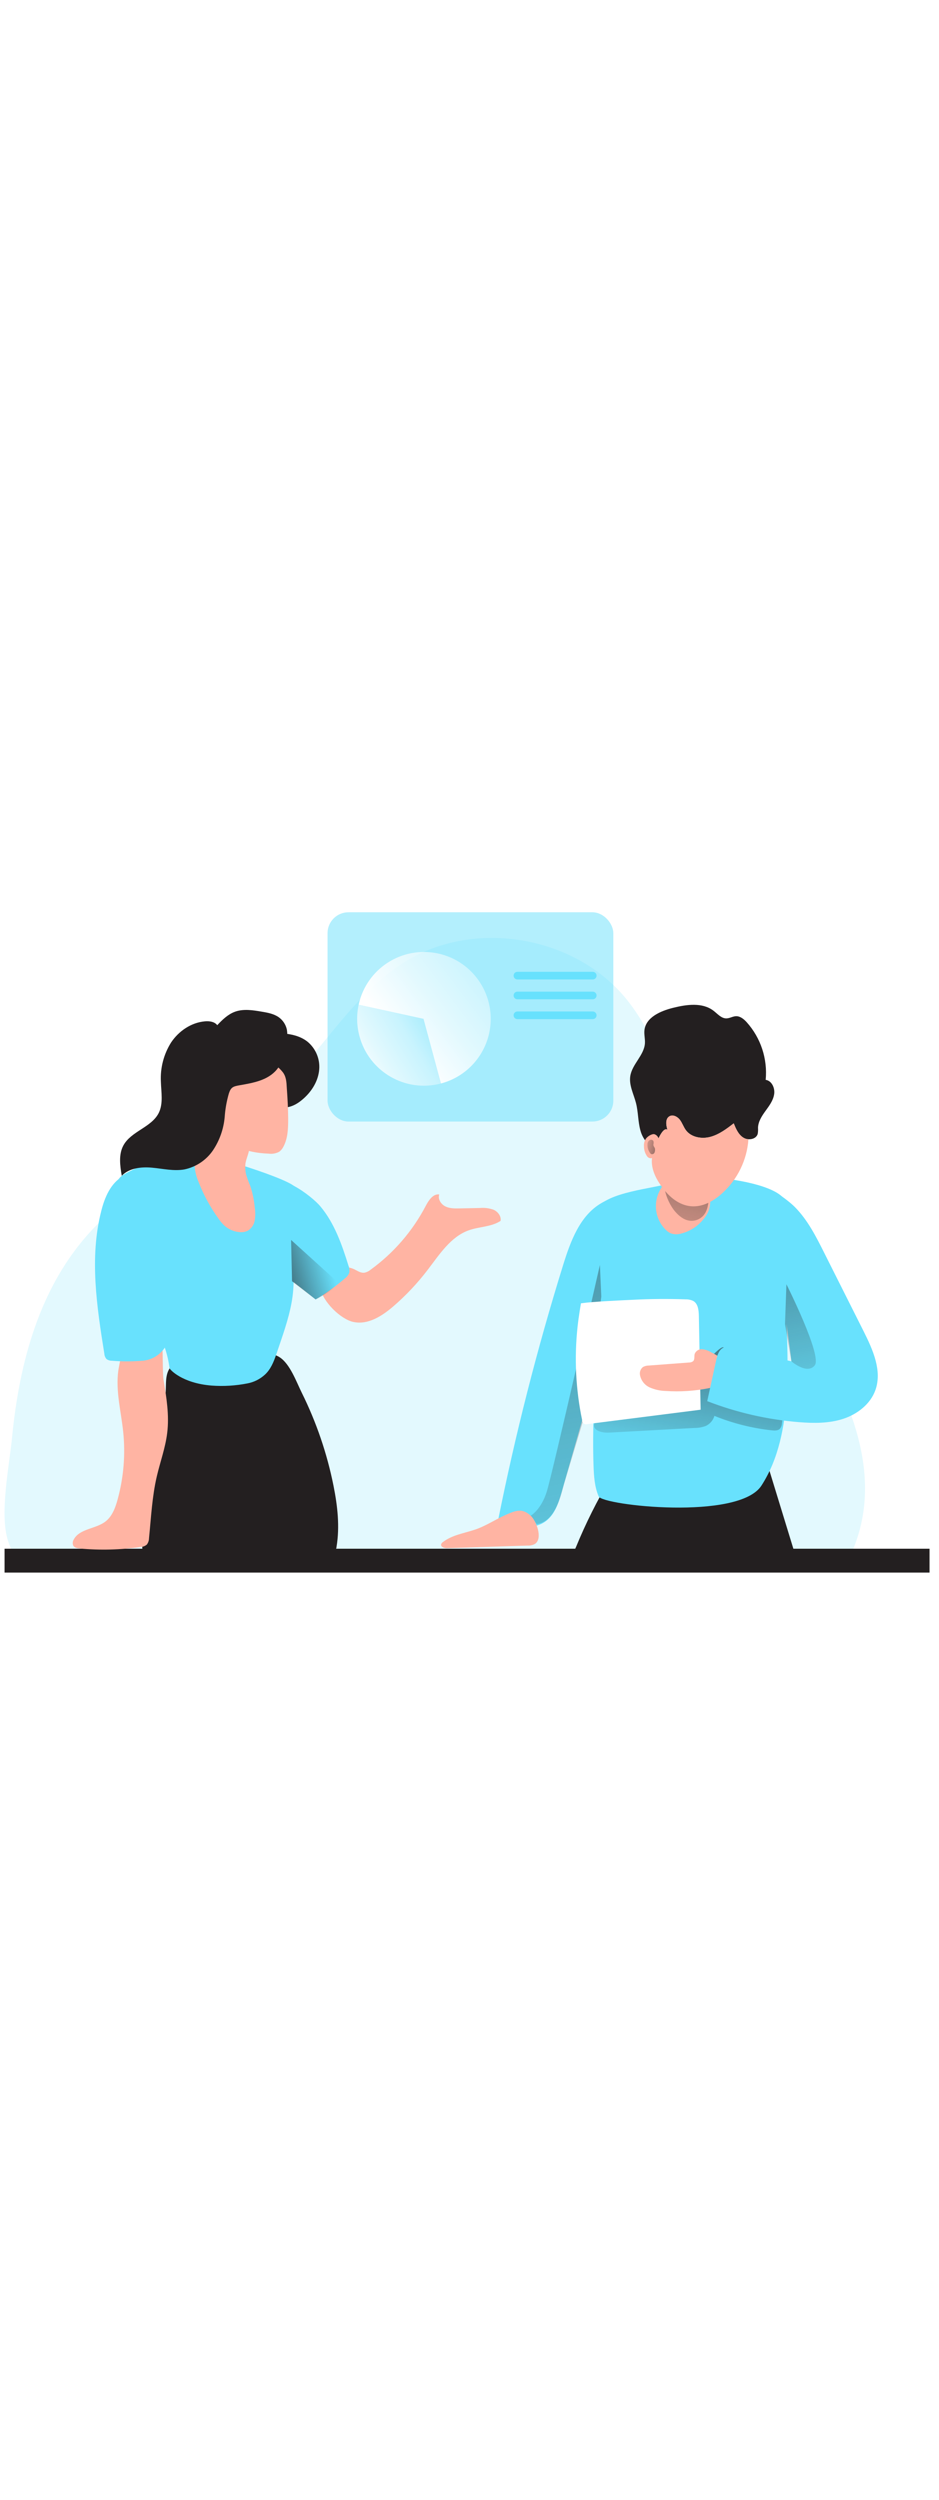 <?xml version="1.0" encoding="UTF-8"?> <svg xmlns="http://www.w3.org/2000/svg" xmlns:xlink="http://www.w3.org/1999/xlink" id="_0122_project_presentation" viewBox="0 0 500 500" data-imageid="presentation-60" class="illustrations_image" style="width: 188px;"><defs><style>.cls-1_presentation-60{fill:url(#linear-gradient);}.cls-1_presentation-60,.cls-2_presentation-60,.cls-3_presentation-60,.cls-4_presentation-60,.cls-5_presentation-60,.cls-6_presentation-60,.cls-7_presentation-60,.cls-8_presentation-60,.cls-9_presentation-60,.cls-10_presentation-60,.cls-11_presentation-60,.cls-12_presentation-60,.cls-13_presentation-60,.cls-14_presentation-60,.cls-15_presentation-60{stroke-width:0px;}.cls-2_presentation-60{opacity:.18;}.cls-2_presentation-60,.cls-14_presentation-60,.cls-15_presentation-60{fill:#68e1fd;}.cls-2_presentation-60,.cls-15_presentation-60{isolation:isolate;}.cls-3_presentation-60{fill:url(#linear-gradient-4-presentation-60);}.cls-4_presentation-60{fill:url(#linear-gradient-2-presentation-60);}.cls-5_presentation-60{fill:url(#linear-gradient-3-presentation-60);}.cls-6_presentation-60{fill:url(#linear-gradient-8-presentation-60);}.cls-7_presentation-60{fill:url(#linear-gradient-9-presentation-60);}.cls-8_presentation-60{fill:url(#linear-gradient-7-presentation-60);}.cls-9_presentation-60{fill:url(#linear-gradient-5-presentation-60);}.cls-10_presentation-60{fill:url(#linear-gradient-6-presentation-60);}.cls-11_presentation-60{fill:#231f20;}.cls-12_presentation-60{fill:#fff;}.cls-13_presentation-60{fill:#ffb4a3;}.cls-15_presentation-60{opacity:.5;}</style><linearGradient id="linear-gradient-presentation-60" x1="612.89" y1="3510.44" x2="510.12" y2="3614.89" gradientTransform="translate(-476.86 3836.54) scale(1 -1)" gradientUnits="userSpaceOnUse"><stop offset="0" stop-color="#231f20" stop-opacity="0"></stop><stop offset="1" stop-color="#231f20"></stop></linearGradient><linearGradient id="linear-gradient-2-presentation-60" x1="652.98" y1="3580.01" x2="611.61" y2="3568.78" xlink:href="#linear-gradient-presentation-60"></linearGradient><linearGradient id="linear-gradient-3-presentation-60" x1="810.12" y1="3345.86" x2="686.63" y2="3981.78" xlink:href="#linear-gradient-presentation-60"></linearGradient><linearGradient id="linear-gradient-4-presentation-60" x1="837.99" y1="3463.64" x2="862.21" y2="3603.93" xlink:href="#linear-gradient-presentation-60"></linearGradient><linearGradient id="linear-gradient-5-presentation-60" x1="830.04" y1="3560.7" x2="863.11" y2="3710.7" xlink:href="#linear-gradient-presentation-60"></linearGradient><linearGradient id="linear-gradient-6-presentation-60" x1="816.77" y1="3643.02" x2="837.96" y2="3637.92" xlink:href="#linear-gradient-presentation-60"></linearGradient><linearGradient id="linear-gradient-7-presentation-60" x1="912.73" y1="3486.92" x2="868.31" y2="3715.7" xlink:href="#linear-gradient-presentation-60"></linearGradient><linearGradient id="linear-gradient-8-presentation-60" x1="-6674.25" y1="-9335.69" x2="-6591.63" y2="-9302.41" gradientTransform="translate(-3727.9 10837.28) rotate(164.89) scale(1 -1)" gradientUnits="userSpaceOnUse"><stop offset=".02" stop-color="#fff" stop-opacity="0"></stop><stop offset=".32" stop-color="#fff" stop-opacity=".39"></stop><stop offset=".68" stop-color="#fff" stop-opacity=".68"></stop><stop offset="1" stop-color="#fff"></stop></linearGradient><linearGradient id="linear-gradient-9-presentation-60" x1="-6614.33" y1="-9305.98" x2="-6565.94" y2="-9291.83" xlink:href="#linear-gradient-8-presentation-60"></linearGradient></defs><path id="background_presentation-60" class="cls-2_presentation-60 targetColor" d="M48.86,239.47c28.17-30.22,69.44-45.04,99.5-73.38,23.55-22.22,39.86-52.47,67.42-69.46,37.22-22.99,90.94-13.66,118.26,20.53,16.59,20.8,23.14,47.59,33.99,71.89,17.56,39.37,46.64,72.49,67.39,110.26,20.75,37.78,35.43,76.85,16.32,115.43-3.3,6.67-121.26,2.41-134.67,2.02-45.74-1.34-91.49-1.9-137.27-1.69-44.91.21-89.81,1.17-134.7,2.89-20.38.79-34.05,7-40.75-13-4.76-14.19.61-40.31,2.05-55.09,3.87-39.77,14.5-80.39,42.45-110.4Z" style="fill: rgb(104, 225, 253);"></path><rect id="table_presentation-60" class="cls-11_presentation-60" x="2.43" y="408.9" width="492.53" height="12.7"></rect><g id="character_1_presentation-60"><path class="cls-13_presentation-60" d="M188.28,288.3c7.73,1.64,15.26-3.23,21.24-8.39,6.69-5.77,12.77-12.23,18.14-19.25,6.28-8.16,12.27-17.71,22-21.15,5.56-1.97,11.95-1.75,16.88-4.98.47-2.46-1.4-4.89-3.68-5.92-2.37-.86-4.9-1.18-7.4-.94l-10.7.21c-2.6.06-5.32.08-7.64-1.07-2.32-1.15-4.08-3.91-3.23-6.35-3.33-.44-5.64,3.14-7.21,6.12-7.03,13.42-17.07,25.02-29.34,33.91-.97.82-2.13,1.37-3.38,1.61-1.82.19-3.5-.92-5.11-1.74-7-3.5-19.89-.2-18.36,9.56,1.08,7.28,10.75,16.91,17.78,18.4Z"></path><path class="cls-11_presentation-60" d="M177.6,375.47c2.13,10.63,3.38,21.63,1.61,32.33-.06.98-.47,1.9-1.17,2.59-.79.48-1.72.68-2.64.57l-99.51-.98c-1.96-22.85.75-45.86,7.98-67.63,1.83-5.48,3.95-10.97,4.35-16.74.29-4.31-.3-9.02,2.1-12.62,2.87-4.3,8.72-5.14,13.87-5.6l23.61-2.06c6.1-.52,15.53-1.82,21.08,1.71,5.55,3.53,8.98,13.19,11.81,18.9,7.79,15.69,13.47,32.34,16.91,49.52Z"></path><path class="cls-11_presentation-60" d="M163.54,139.04c4.78,3.83,7.18,9.91,6.32,15.97-.79,5.89-4.33,11.26-9.05,15.16-3.17,2.67-7.49,4.83-11.57,3.7-1.63-.53-3.15-1.35-4.49-2.41-4.05-2.71-7.67-6.02-10.72-9.82-4.66-6.21-6.44-14.78-2.89-21.9,3.03-6.09,13.57-5.4,19.56-4.92,4.55.33,9.19,1.43,12.83,4.22Z"></path><path class="cls-14_presentation-60 targetColor" d="M154.21,249.86c5.27,21.3-.06,34.98-7.15,55.8-1.33,3.89-2.95,7.85-5.98,10.63-2.59,2.38-5.79,4-9.25,4.66-6.31,1.25-12.76,1.65-19.18,1.17-15.78-1.27-22.28-8.57-22.37-9.27-1.17-9.33-4.83-17.75-9.09-25.86-8.73-16.65-20.11-32.01-18.66-51.3.64-7.6-3.86-20.43,2.25-25.09,3.68-2.87,27.02-12.97,31.67-13.39,7.45-.66,54.14,13.58,60.27,18.9,6.55,5.63-4.45,25.72-2.51,33.74Z" style="fill: rgb(104, 225, 253);"></path><path class="cls-1_presentation-60" d="M112.69,322.21c-15.78-1.27-22.28-8.57-22.37-9.27-1.17-9.33-4.83-17.75-9.09-25.86-.12-2.5-.08-4.99,0-7.5.29-11.19,1.04-22.37,1.78-33.54.05-1.75.3-3.49.76-5.18,2.13.47,3.72,2.22,5.06,3.93,6.76,8.66,11.31,18.82,13.27,29.63,2.52,13.99.68,28.99,6.54,41.97.58,1.3,1.28,2.55,2.1,3.72.34.48,1.42,1.34,1.96,2.1Z"></path><path class="cls-13_presentation-60" d="M130.66,204.56c-.14,1.7-.03,3.41.33,5.08.61,2.11,1.36,4.18,2.24,6.2,1.25,3.73,2.06,7.59,2.41,11.51.37,2.27.37,4.59,0,6.86-.35,2.3-1.71,4.33-3.7,5.54-1.42.67-3,.93-4.56.73-3.06-.28-5.93-1.58-8.16-3.7-1-1-1.9-2.08-2.71-3.24-4.45-6.11-8.08-12.77-10.81-19.82-1.08-2.5-1.76-5.16-2.02-7.87-.06-.59,0-1.18.17-1.75.48-.94,1.2-1.74,2.08-2.33,2.14-2.08,3.99-4.43,5.5-7,1.52-2.55,3.53-4.78,5.92-6.55,2.45-1.77,5.65-2.13,8.43-.93,2.27,1.17,6.47,4.89,6.88,7.53.48,2.95-1.78,6.67-2.02,9.74Z"></path><path class="cls-13_presentation-60" d="M153.45,180.49c0,4.91-.17,10.02-2.44,14.38-.53,1.14-1.33,2.13-2.33,2.88-1.76.94-3.78,1.28-5.75.99-5.82-.17-11.56-1.35-16.96-3.5-5.43-2.18-9.97-6.13-12.88-11.2-1.69-3.37-2.69-7.05-2.95-10.81-.71-7.73,1.07-16.32,7.24-21.09,2.87-2,6.13-3.38,9.56-4.05,8.63-2.06,17.55,0,23.44,7.1,2.05,2.46,2.17,5.5,2.33,8.58.42,5.58.7,11.15.75,16.72Z"></path><path class="cls-11_presentation-60" d="M147.4,154.01c3.25-3.89,4.44-9.08,5.21-14.11.48-2.37.52-4.82.13-7.21-.59-2.62-2.12-4.94-4.31-6.49-2.62-1.85-5.9-2.44-9.07-2.97-4.66-.8-9.65-1.59-14.14,0-3.79,1.35-6.79,4.27-9.54,7.19-1.47-1.91-4.22-2.26-6.62-2.04-7.28.65-13.91,5.18-17.96,11.25-3.92,6.23-5.82,13.52-5.43,20.87.17,5.64,1.34,11.66-1.17,16.66-3.91,7.68-14.77,9.68-18.83,17.29-2.58,4.83-1.75,10.68-.84,16.07,4-4.16,10.42-4.82,16.17-4.3s11.54,1.94,17.22.92c6.18-1.3,11.62-4.93,15.18-10.14,3.51-5.24,5.65-11.28,6.23-17.56.29-4.32,1.05-8.59,2.25-12.74,1.08-3.26,2.23-3.71,5.65-4.31,7.11-1.25,15.02-2.54,19.87-8.37Z"></path><path class="cls-13_presentation-60" d="M62.97,314.37c-1.42,10.73,1.49,21.5,2.62,32.26,1.27,12.16.25,24.46-3.01,36.25-1.17,4.3-2.86,8.78-6.38,11.52-5.25,4.06-13.87,3.77-16.95,9.64-.62.99-.7,2.22-.21,3.28.68,1.1,2.13,1.34,3.42,1.47,10.82,1,21.71.72,32.46-.83,1.19-.04,2.33-.48,3.25-1.24.74-.96,1.15-2.13,1.17-3.35,1.11-11.02,1.64-22.15,4.15-32.93,1.8-7.73,4.59-15.25,5.54-23.13,1.17-9.46-.41-19-1.97-28.4-1.03-6.24.94-50.29-6.61-51.44-7.56-1.15-16.65,40.65-17.48,46.89Z"></path><path class="cls-14_presentation-60 targetColor" d="M170.53,226.72c7.58,9.01,11.55,20.46,15.05,31.71.48,1.17.61,2.44.4,3.68-.44,1.18-1.23,2.2-2.25,2.94-4.87,4.23-10.12,8-15.69,11.25l-15.55-12.41c-1.27-.85-2.28-2.01-2.95-3.38-.33-1.2-.43-2.45-.27-3.68.19-7.38-.9-14.74-3.22-21.74-1.4-4.55-7.5-13.93-5.05-18.47,5.75-10.61,25.36,5.11,29.53,10.1Z" style="fill: rgb(104, 225, 253);"></path><path class="cls-14_presentation-60 targetColor" d="M65.53,210.72c-6.62,3.68-9.85,11.38-11.66,18.73-6.27,24.68-2.33,50.67,1.7,75.79.07,1.04.48,2.02,1.17,2.8.8.58,1.76.89,2.75.87,5.47.45,10.98.45,16.45,0,7.74-.64,13.85-6.82,14.41-14.56.34-5.11-1.5-26.97-.61-32.01,1.69-9.97-13.96-57.32-24.22-51.62Z" style="fill: rgb(104, 225, 253);"></path><path class="cls-4_presentation-60" d="M179.86,267.14l-24.85-22.47.5,21.95,12.55,9.68s9.93-4.75,11.8-9.16Z"></path></g><g id="character_2_presentation-60"><path class="cls-11_presentation-60" d="M408.84,364.51l14.85,48.42c-37.31-3.58-75.16,9.23-112.01,2.58-2.33-.42-5.07-1.31-5.65-3.59-.2-1.35.05-2.73.69-3.93,5.17-12.6,11.27-24.8,18.27-36.48,11.29,3.15,20.68,3.09,32.12.57,18.75-4.14,32.83-10.99,51.73-7.57Z"></path><path class="cls-14_presentation-60 targetColor" d="M320.33,225c-11.53,6.59-16.54,20.36-20.49,33.05-13.87,44.64-25.43,89.97-34.63,135.8,8.23,2.9,18.01,5.63,25.15.59,5.07-3.58,7.1-10.02,8.8-16l7.59-26.54c7.82-27.38,15.65-54.8,24.18-81.93,4.26-13.54,10.8-27.47,13.69-41.33,1.42-6.81.91-7.95-6.54-8.24-6.22-.04-12.34,1.54-17.76,4.59Z" style="fill: rgb(104, 225, 253);"></path><path class="cls-5_presentation-60" d="M282.58,391.33s5.54-3.02,8.6-12.9c3.07-9.88,28.26-120.49,28.26-120.49l2.04,46.3s-19.9,66.1-21.1,70.13-4.09,20.09-14.64,21.45l-3.16-4.5Z"></path><path class="cls-14_presentation-60 targetColor" d="M379.52,211.65c-7.1,0-14.31.27-21.08,2.43-10.59,3.37-35.07,4.86-41.04,14.25-5.97,9.39,6.39,26.6,4.28,37.51-2.73,13.99-3.5,28.4-4.27,42.7-1,18.73-2.01,37.49-1.36,56.22.19,5.55.55,11.23,2.73,16.32,2.05,4.78,74.62,12.93,86.68-5.76,9.19-14.19,12.42-31.48,13.44-48.33.89-14.52.29-29.08-.31-43.62-.44-10.72-.89-21.48-3-31.98-2.26-11.23,7.59-17.17,2.59-27.49-4.1-8.46-30.45-12.27-38.65-12.24Z" style="fill: rgb(104, 225, 253);"></path><path class="cls-3_presentation-60" d="M324.44,347.14l45.47-2.48c1.99,0,3.96-.34,5.83-1.03,2.28-1.02,3.98-2.99,4.66-5.39,9.8,3.98,20.12,6.57,30.64,7.7,1.47.15,3.17.22,4.23-.83.68-.82,1.06-1.84,1.1-2.9.56-4.66,3.94-25.32,2.06-29.64-13.01-.12-23.52-1.82-33.05-10.67-1.63-1.52-9.98,9.13-12.21,9.33-1.73.13-3.12,1.39-4.36,2.6-3.86,3.82-7.51,7.93-12,10.99-5.83,3.98-12.65,6-19.39,7.99-5.25,1.54-15.61,2.48-19.34,6.82-4.76,5.39.91,7.81,6.35,7.51Z"></path><path class="cls-12_presentation-60" d="M365.01,276.27c1.44-.06,2.88.24,4.17.86,2.55,1.5,2.89,4.99,2.95,7.95l.94,49.88-60.3,7.65c-1.11.39-2.32-.2-2.7-1.31-.1-.29-.14-.59-.11-.9-3.39-16.25-4.2-32.93-2.43-49.44.66-6.11,1.83-12.6,1.83-12.6,6.87-.97,20.88-1.53,27.83-1.88,9.27-.47,18.55-.54,27.81-.22Z"></path><path class="cls-13_presentation-60" d="M378.7,304.43c-1.45-.9-3.08-1.46-4.77-1.64-1.74-.15-3.38.86-4.02,2.48-.36,1.31.14,2.94-.83,3.88-.62.48-1.39.73-2.17.7l-21.41,1.61c-1.1-.01-2.19.27-3.15.8-1.24.99-1.84,2.57-1.59,4.14.51,2.94,2.44,5.44,5.15,6.69,2.69,1.19,5.59,1.83,8.53,1.9,7.84.53,15.72,0,23.42-1.57,2.2-.28,4.29-1.17,6.02-2.57,1.65-1.74,2.5-4.09,2.33-6.48-.22-6.07-2.54-7.36-7.53-9.95Z"></path><path class="cls-13_presentation-60" d="M377.81,219.38c.59,2.84.56,5.77-.08,8.6-.67,2.12-1.78,4.08-3.24,5.75-3.08,3.81-7.35,6.49-12.11,7.61-1.74.47-3.58.39-5.27-.22-1-.47-1.91-1.12-2.67-1.92-6.9-6.9-6.91-18.09,0-25,.15-.15.31-.31.47-.46,3.77-3.5,10.9-6.73,16.17-6.05,5.9.77,5.99,6.68,6.74,11.68Z"></path><path class="cls-9_presentation-60" d="M359.41,229.46c2.06,2.4,4.66,4.57,7.86,4.97,2.59.31,5.17-.6,7-2.46,2.61-2.71,3.07-6.79,3.16-10.49.14-1.42-.05-2.86-.55-4.2-.61-1.16-1.48-2.18-2.53-2.96-2.08-1.74-4.37-3.21-6.82-4.38-2.14-1.18-4.56-1.73-7-1.6-11.54,1.25-5.6,15.88-1.12,21.13Z"></path><path class="cls-11_presentation-60" d="M412.21,167.21c-.51,3.3-2.61,6.09-4.57,8.79s-3.91,5.67-4.01,8.99c.08,1.1.02,2.2-.17,3.28-.61,2.02-2.79,2.97-4.93,2.82-.99-.04-1.96-.35-2.8-.87-2.59-1.66-3.88-4.66-5.04-7.56-3.79,2.94-7.72,5.95-12.36,7.18-4.64,1.24-10.2.29-13.08-3.5-1.29-1.73-1.94-3.87-3.25-5.58s-3.79-2.91-5.62-1.8c-2.2,1.35-1.74,4.66-.98,7.11-2.24-1.59-5.18,4.91-6.83,9.71-1.1-.4-2.12-1.01-3-1.8-2.24-2.06-3.84-4.72-4.59-7.67-1.28-4.66-1.11-9.74-2.33-14.48-1.22-4.75-3.77-9.4-3.05-14.26.94-6.39,7.37-11.09,7.81-17.49.15-2.33-.51-4.66-.26-7,.76-6.84,8.57-10.23,15.24-11.89,7.26-1.81,15.67-3,21.59,1.59,2.13,1.63,4.07,4.03,6.75,4.03,1.82,0,3.5-1.17,5.31-1.17,2.19,0,4.05,1.56,5.53,3.17,7.52,8.36,11.2,19.49,10.14,30.69,3.3.49,5.04,4.45,4.51,7.7Z"></path><path class="cls-13_presentation-60" d="M398.52,191.09v.12c-.79,10.93-5.75,21.14-13.86,28.52-4.59,4.21-10.49,7.57-16.75,7-6.26-.57-11.31-4.76-14.99-9.64-3.8-5.06-6.67-10.67-5.63-16.95.09-.46.19-.92.33-1.38l-1.7,1.47c-.29-2.09-.4-4.2-.34-6.31.88.78,1.89,1.39,3,1.8,1.66-4.8,4.59-11.3,6.83-9.71-.76-2.47-1.22-5.76.98-7.11,1.83-1.17,4.31.08,5.62,1.8,1.31,1.71,1.96,3.86,3.25,5.58,2.88,3.84,8.45,4.79,13.08,3.5,4.63-1.29,8.57-4.24,12.36-7.18,1.17,2.86,2.45,5.9,5.04,7.56.83.56,1.8.89,2.8.96Z"></path><path class="cls-13_presentation-60" d="M235.89,405.32c-.48.29-.84.75-1.01,1.28-.28,1.46,1.8,2.05,3.26,2.01l42.76-1.38c1.4.09,2.8-.23,4.02-.92,4.29-3.05.54-12.34-2.33-14.97-4.52-4.15-8-2.76-13.11-.52-5.99,2.61-10.96,6.19-17.28,8.16-5.61,1.81-11.51,2.71-16.31,6.34Z"></path><path class="cls-14_presentation-60 targetColor" d="M423.26,227.17c6.83,6.89,11.3,15.73,15.65,24.4l20.99,41.74c4.89,9.76,9.9,20.92,6.24,31.21-2.66,7.46-9.6,12.83-17.14,15.29-7.54,2.46-15.65,2.4-23.55,1.77-16.74-1.34-33.2-5.1-48.86-11.17l4.75-21.74c.59-2.67,1.48-5.74,4.01-6.77,1.69-.48,3.49-.44,5.15.13l30.93,7.21c-2.26-19.54-5.46-38.94-9.58-58.19-.8-4.61-2.19-9.1-4.14-13.36-2.33-4.54-13.22-16.5-6.17-20.64,5.69-3.36,18.19,6.56,21.73,10.13Z" style="fill: rgb(104, 225, 253);"></path><path class="cls-13_presentation-60" d="M343.94,190.78c-.79,1.18-1.16,2.6-1.04,4.02-.02,1.87.53,3.71,1.59,5.26.45.72,1.25,1.16,2.1,1.17.43-.07.84-.26,1.17-.55,1.48-1.17,1.88-3.1,2.18-4.89.41-1.35.71-2.73.9-4.13-.02-1.46-.95-2.75-2.33-3.24-1.43-.35-3.72,1.19-4.56,2.36Z"></path><path class="cls-10_presentation-60" d="M347.92,193.79c.17-.57.17-1.17,0-1.74-.39-.65-1.21-.89-1.89-.55-.65.37-1.1,1-1.22,1.74-.22,1.59.11,3.21.96,4.57.29.55.66,1.17,1.27,1.25.62.05,1.21-.29,1.47-.86.23-.56.33-1.17.28-1.77.01-1.08-1.03-1.5-.86-2.64Z"></path><path class="cls-8_presentation-60" d="M418,289.43l.76-21.19s19.16,38.04,15.08,43.14-12.46-2.17-12.46-2.17l-3.37-19.79Z"></path></g><g id="data_presentation-60"><rect class="cls-15_presentation-60 targetColor" x="174.41" y="70.36" width="152.18" height="111.32" rx="11.13" ry="11.13" style="fill: rgb(104, 225, 253);"></rect><path class="cls-6_presentation-60" d="M190.98,119.55c4.14-19.2,23.06-31.41,42.26-27.27,19.2,4.14,31.41,23.06,27.27,42.26-2.8,13.01-12.64,23.37-25.49,26.84h-.24l-9.27-34.33-34.52-7.5Z"></path><path class="cls-7_presentation-60" d="M191.42,136.32c-1.49-5.47-1.65-11.22-.44-16.77l34.52,7.56,9.27,34.33c-18.9,4.97-38.26-6.25-43.35-25.11Z"></path><path class="cls-14_presentation-60 targetColor" d="M275.52,102.03h40.1c1.13,0,2.04.91,2.04,2.04h0c0,1.13-.91,2.04-2.04,2.04h-40.1c-1.13,0-2.04-.91-2.04-2.04h0c0-1.13.91-2.04,2.04-2.04Z" style="fill: rgb(104, 225, 253);"></path><path class="cls-14_presentation-60 targetColor" d="M275.52,112.58h40.1c1.13,0,2.04.91,2.04,2.04h0c0,1.13-.91,2.04-2.04,2.04h-40.1c-1.13,0-2.04-.91-2.04-2.04h0c0-1.13.91-2.04,2.04-2.04Z" style="fill: rgb(104, 225, 253);"></path><path class="cls-14_presentation-60 targetColor" d="M275.52,123.13h40.1c1.13,0,2.04.91,2.04,2.04h0c0,1.13-.91,2.04-2.04,2.04h-40.1c-1.13,0-2.04-.91-2.04-2.04h0c0-1.13.91-2.04,2.04-2.04Z" style="fill: rgb(104, 225, 253);"></path></g></svg> 